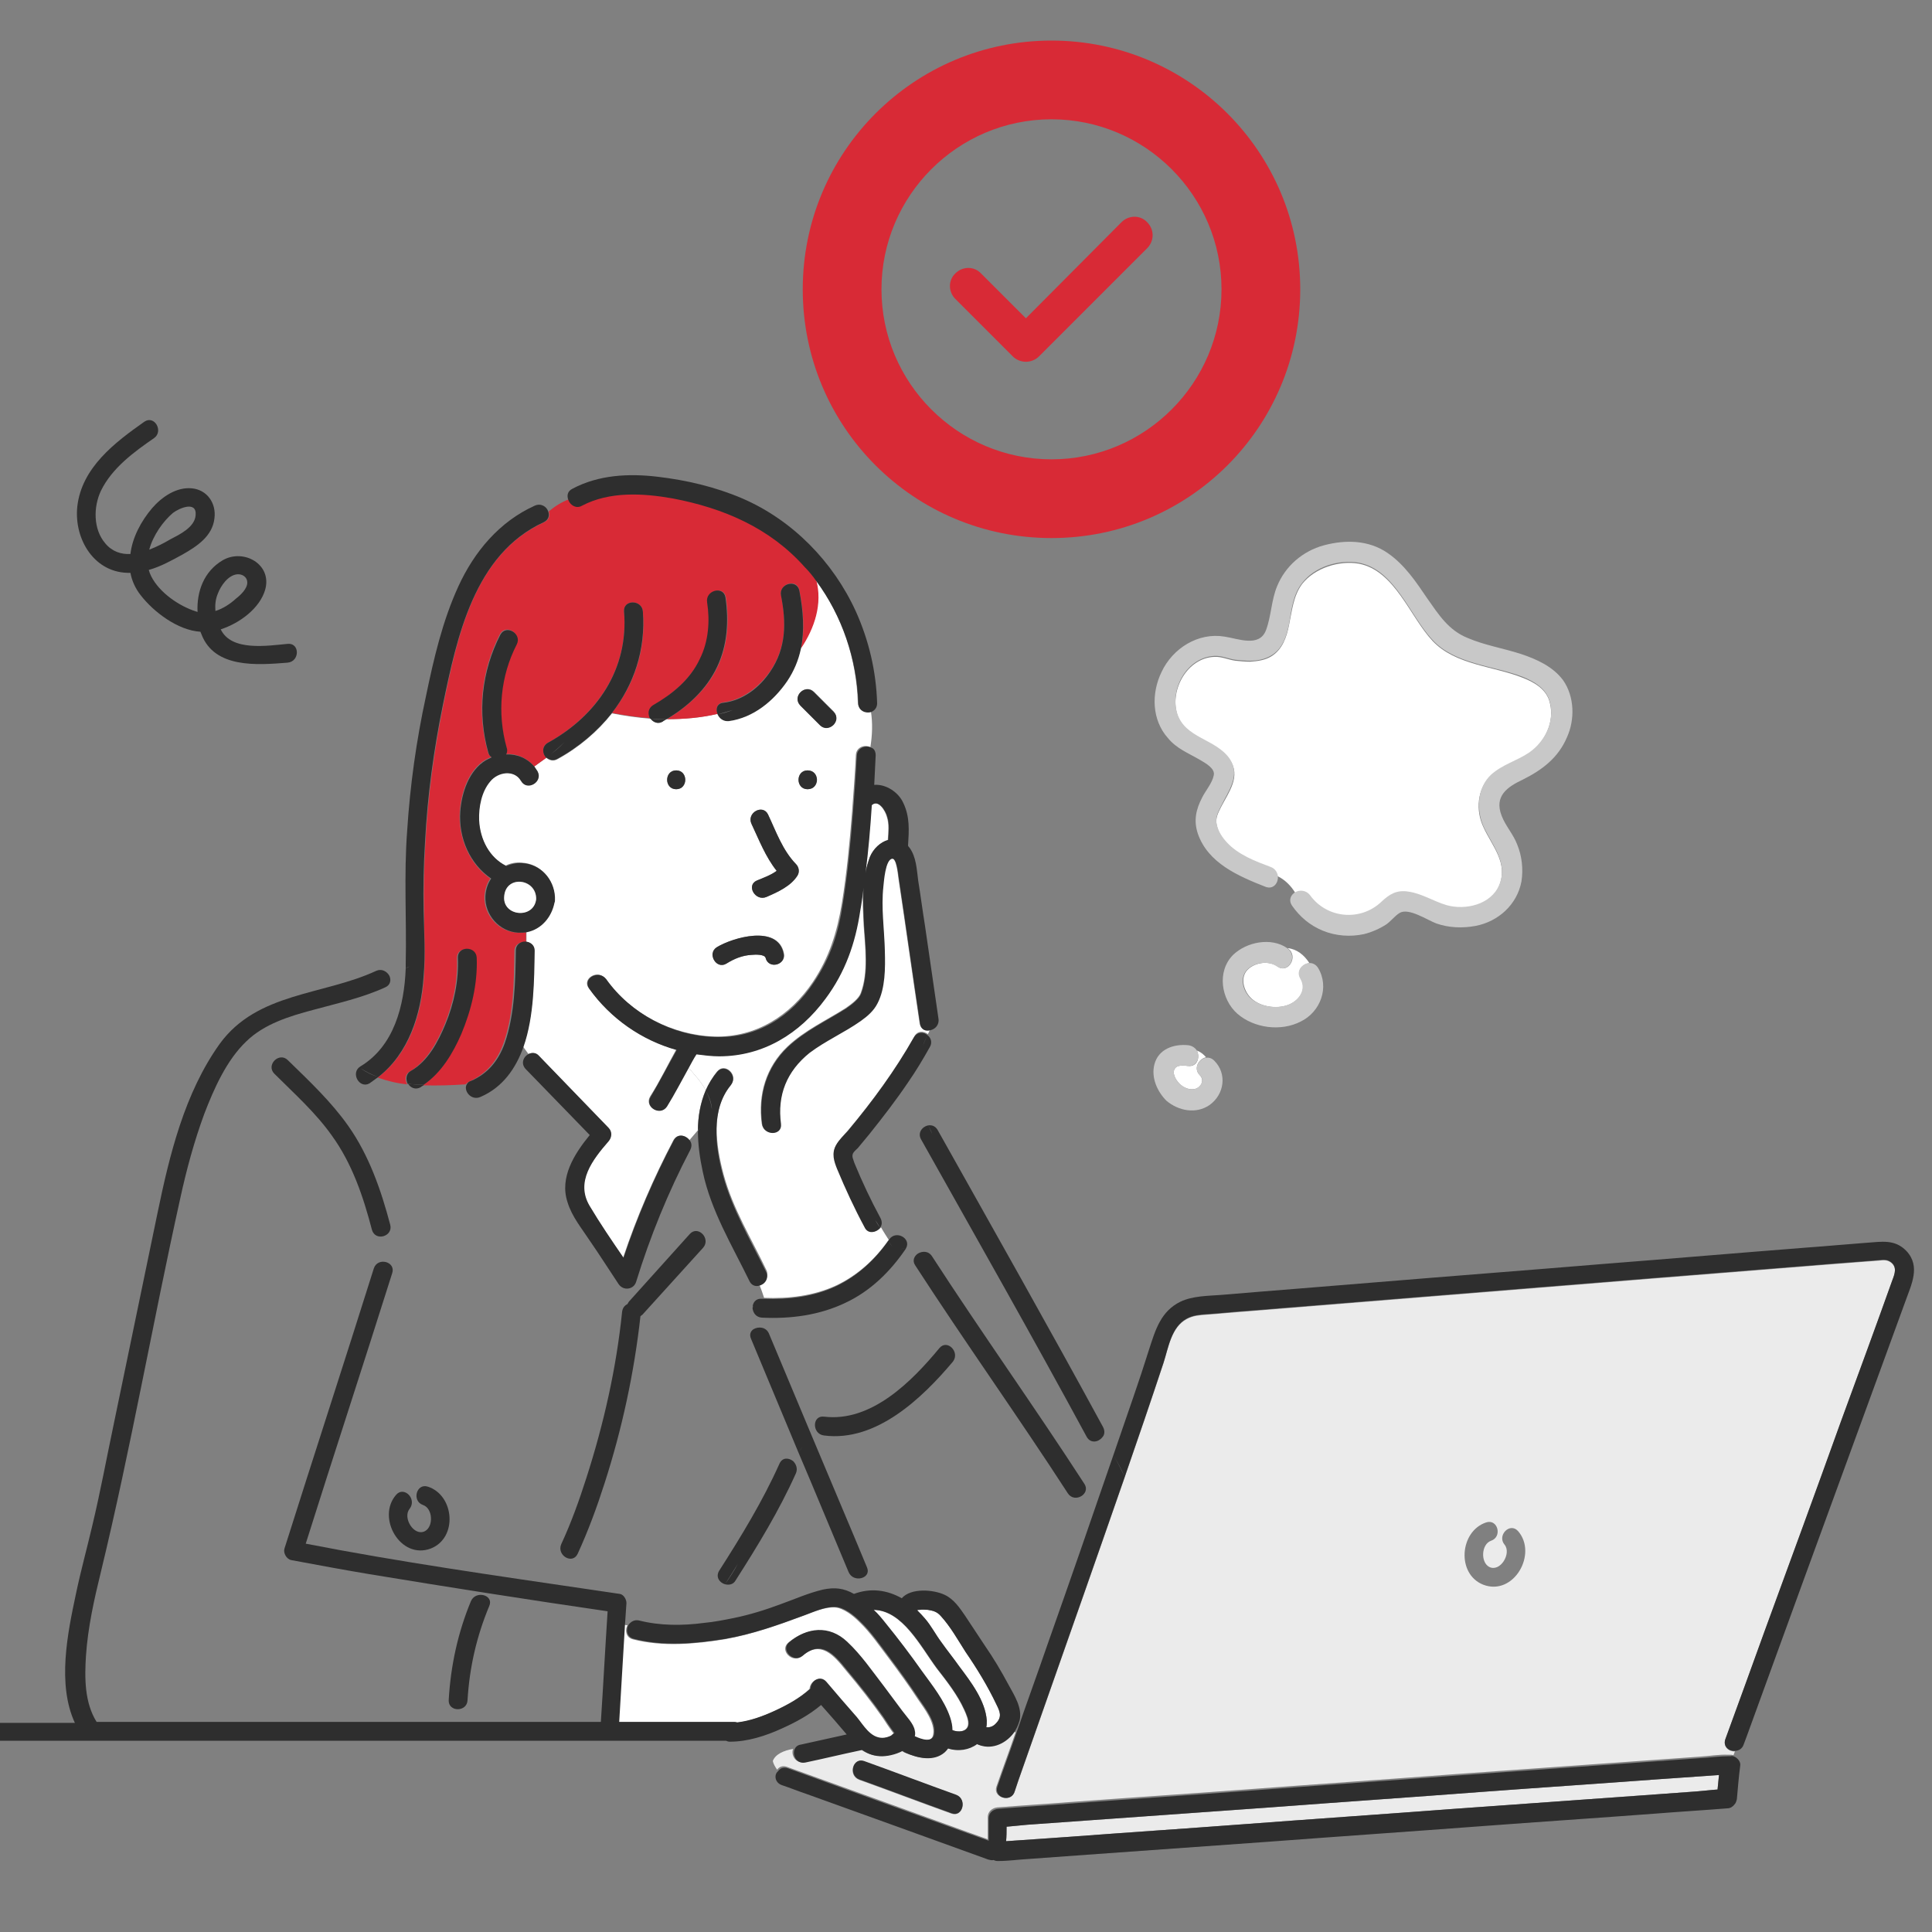 <?xml version="1.0" encoding="utf-8"?>
<!-- Generator: Adobe Illustrator 25.2.1, SVG Export Plug-In . SVG Version: 6.00 Build 0)  -->
<svg version="1.1" id="Capa_1" xmlns="http://www.w3.org/2000/svg" xmlns:xlink="http://www.w3.org/1999/xlink" x="0px" y="0px"
	 viewBox="0 0 400 400" style="enable-background:new 0 0 400 400;" xml:space="preserve">
<rect x="0" y="0" width="400" height="400" fill="#808080" stroke="none"/>
<style type="text/css">
	.st0{fill:#2A2A2A;}
	.st1{fill:#FFFFFF;}
	.st2{fill:#EBEBEB;}
	.st3{fill:#D82A36;}
	.st4{fill:#FFDC3F;}
	.st5{fill:#2E2E2E;}
	.st6{fill:#C8C8C8;}
	.st7{fill-rule:evenodd;clip-rule:evenodd;fill:#D82A36;}
</style>
<path class="st0" d="M-242.2-110.9c1.4-0.7,3-1.3,4.6-1.7c2.2-0.6,2.6-2.8,1.8-4.4C-238.3-115.4-240.5-113.3-242.2-110.9z"/>
<path class="st1" d="M180.1,177.5c-0.4,1.1-0.8,2.2-1,3.3c0.6-4.7,1-9.4,1.3-14.1c1.4-1.3,2.9,1.2,3.2,2.4c0.5,1.5,0.3,3.2,0.2,4.8
	C182.3,174.4,180.9,175.8,180.1,177.5z"/>
<path class="st2" d="M208.4,378.2c1.4-0.1,2.9-0.3,4.2-0.4c4.2-0.3,8.4-0.6,12.6-0.9c12.6-0.9,25.2-1.8,37.8-2.7
	c14.6-1.1,29.2-2.1,43.7-3.2c12.1-0.9,24.2-1.7,36.3-2.6c4.3-0.3,8.6-0.6,12.9-0.9c-0.1,1-0.2,2-0.3,3c-1.5,0.1-3,0.3-4.4,0.4
	c-4.1,0.3-8.2,0.6-12.4,0.9c-12.6,0.9-25.1,1.8-37.7,2.7c-14.6,1.1-29.2,2.1-43.8,3.2c-12,0.9-24,1.7-36,2.6
	c-4.3,0.3-8.7,0.6-13,0.9C208.4,380.2,208.4,379.2,208.4,378.2z"/>
<path class="st1" d="M204.3,356.2c-0.3-4.1-3.3-8-5.7-11.2c-1.2-1.7-2.5-3.3-3.7-5c-1.2-1.6-2.1-3.4-3.4-4.9c-0.5-0.6-1-1.1-1.6-1.7
	c0.1-0.1,0.3-0.1,0.5-0.1c0.6-0.1,1.2,0,1.7,0c1.2,0.2,1.9,0.4,2.7,1.3c2,2.2,3.5,4.9,5.1,7.4c2.4,3.5,4.6,7.1,6.4,10.9
	c0.7,1.4,1.2,2.5,0,3.8c-0.6,0.7-1.3,1-2.1,0.9C204.3,357.2,204.3,356.7,204.3,356.2z"/>
<path class="st2" d="M160.9,366.4c0.4-0.6,1.1-0.9,2-0.6c12.5,4.5,25,9,37.4,13.5c1.4,0.5,2.8,1,4.2,1.5c0-1.5,0-3,0-4.6
	c0-1.1,0.9-1.9,2-2c5-0.4,10-0.7,15-1.1c12.1-0.9,24.2-1.7,36.3-2.6c14.6-1.1,29.2-2.1,43.7-3.2c12.6-0.9,25.2-1.8,37.8-2.7
	c4.2-0.3,8.4-0.6,12.6-0.9c1.9-0.1,4-0.5,5.9-0.4c0.1,0,0.2,0,0.3,0c0.3,0,0.5,0,0.8,0.1c0.1-0.3,0.2-0.5,0.3-0.8
	c-1.2,0.1-2.5-0.9-2-2.4c2.7-7.4,5.4-14.8,8.1-22.3c5.3-14.5,10.6-28.9,15.8-43.4c3.6-9.8,7.2-19.6,10.7-29.4c0.5-1.3,1-2.7-0.3-3.7
	c-0.8-0.6-1.6-0.5-2.5-0.4c-3,0.2-6.1,0.5-9.1,0.7c-12.5,1-25,2-37.5,3c-15.7,1.3-31.3,2.5-47,3.8c-12.4,1-24.7,2-37.1,3
	c-2.9,0.2-5.7,0.5-8.6,0.7c-1.4,0.1-2.7,0.2-4,0.9c-3.2,1.7-3.8,6-4.8,9.1c-5.3,16-10.9,31.9-16.5,47.9
	c-4.5,12.9-9.1,25.8-13.6,38.7c-0.2,0.7-0.5,1.4-0.7,2.1c-0.8,2.4-4.6,1.3-3.8-1c1.3-3.8,2.7-7.5,4-11.3c-0.3,0-0.6,0.1-0.8,0.2
	c-1.7,2.3-4.8,3.4-7.5,2.2c-1.6,1.2-3.9,1.6-6,0.9c-0.2,0.3-0.4,0.6-0.7,0.8c-2.3,2.1-5.5,1.2-8.1,0.1c-0.3-0.1-0.5-0.3-0.6-0.4
	c-1.5,0.9-3.4,1.3-4.8,1.1c-1.4-0.1-2.6-0.6-3.6-1.3c-0.1,0-0.2,0.1-0.4,0.1c-3.8,0.8-7.5,1.7-11.3,2.5c-1.8,0.4-2.8-1.5-2.3-2.7
	c-1.9,0.3-3.7,1.1-4.2,2.5C160.1,365.1,160.4,365.7,160.9,366.4z M307.7,315.2c2.4-0.8,3.4,3,1,3.8c-2,0.7-2.2,4.4-0.4,5.4
	c2.3,1.2,4.7-2.8,3.2-4.6c-1.6-1.9,1.1-4.7,2.8-2.8c4.1,4.7-0.9,13.5-7.2,11.1C301.5,325.9,302.2,317,307.7,315.2z M178.9,364.7
	c6.4,2.3,12.7,4.7,19.1,7c2.3,0.9,1.3,4.6-1,3.8c-6.4-2.3-12.7-4.7-19.1-7C175.5,367.6,176.5,363.8,178.9,364.7z"/>
<path class="st1" d="M110.6,196.8c-0.1,6-0.1,13.6-2.3,19.9c0.4,0.5,0.7,1,1.1,1.5c0.7-0.3,1.5-0.3,2.1,0.4c4.8,5,9.6,9.9,14.4,14.9
	c0.8,0.8,0.7,2,0,2.8c-3.3,3.8-6.9,8.4-3.9,13.4c2.2,3.7,4.6,7.2,7,10.7c2.8-8.4,6.3-16.5,10.4-24.3c0.8-1.5,2.5-1.1,3.3,0
	c0.6-0.7,1.2-1.4,1.8-2.1c0-2.9,0.5-5.7,1.6-8.3c-0.9-1.7-2.3-3.2-3.6-4.7c-1.5,2.7-2.9,5.4-4.5,8c-1.3,2.1-4.7,0.2-3.4-2
	c2-3.1,3.6-6.5,5.4-9.7c-7.2-2-13.7-6.6-18.1-12.7c-1.5-2,1.9-4,3.4-2c5.1,7.2,13.8,11.7,22.6,12c8.6,0.2,15.7-4.3,20.4-11.3
	c3.4-5.1,5-10.3,6-16.3c1-6.2,1.6-12.5,2.1-18.8c0.3-4,0.6-7.9,0.8-11.9c0.1-1.7,1.9-2.2,3-1.6c0.4-2.5,0.5-5,0.1-7.5
	c-1.1,0.4-2.7-0.2-2.7-1.8c-0.3-9.1-3.3-18-8.7-25.3c1.3,4.9-0.3,9.9-3.2,14.2c-0.5,2.3-1.4,4.5-2.8,6.6c-2.8,4.1-7,7.6-12.1,8.3
	c-1.1,0.1-1.9-0.5-2.3-1.4c-3.4,0.8-6.9,1.1-10.5,1.1c-0.3,0.2-0.6,0.3-0.8,0.5c-1,0.6-2,0.1-2.5-0.6c-2.7-0.2-5.4-0.6-8-1.1
	c-3,3.8-6.9,7.1-11.3,9.5c-0.9,0.5-1.7,0.2-2.3-0.3c-0.8,0.6-1.7,1.2-2.5,1.8c0.2,0.3,0.4,0.6,0.6,0.9c1.2,2.2-2.1,4.2-3.4,2
	c-1.4-2.4-4.8-1.9-6.4,0.1c-1.8,2.1-2.4,5.3-2.3,8c0.2,4.1,2.2,7.8,5.6,9.5c1-0.5,2.1-0.7,3.3-0.6c3.8,0.2,6.6,3.3,6.8,7
	c0,0.2,0,0.4,0,0.6c0,0.2,0,0.4-0.1,0.6c-0.6,3-2.7,5.5-5.7,6.1c0,0.7,0,1.4,0,2.1C109.9,195.1,110.6,195.8,110.6,196.8z
	 M169.8,150.1c-1.4-1.4-2.7-2.7-4.1-4.1c-1.8-1.8,1-4.5,2.8-2.8c1.4,1.4,2.7,2.7,4.1,4.1C174.3,149.1,171.5,151.9,169.8,150.1z
	 M167.2,159.5c2.5,0,2.5,3.9,0,3.9S164.7,159.5,167.2,159.5z M158.7,185.7c-2.3,1-4.3-2.4-2-3.4c1.2-0.5,2.9-1.1,4.1-2
	c-2.3-2.9-3.6-6.3-5.2-9.7c-1.1-2.3,2.3-4.2,3.4-2c1.7,3.6,3,7.4,5.8,10.3c0.6,0.6,0.8,1.6,0.3,2.4
	C163.7,183.5,161,184.7,158.7,185.7z M148.5,196.1c3.3-2,12.5-4.7,13.8,1.2c0.6,2.4-3.2,3.5-3.8,1c-0.2-0.7-2-0.7-2.9-0.6
	c-1.9,0.1-3.6,0.8-5.2,1.8C148.3,200.8,146.4,197.5,148.5,196.1z M140,159.5c2.5,0,2.5,3.9,0,3.9S137.5,159.5,140,159.5z"/>
<path class="st1" d="M148.5,221.8c-1,1.2-1.8,2.6-2.4,3.9c-0.9-1.7-2.3-3.2-3.6-4.7c0.5-0.9,1-1.9,1.6-2.8c1.6,0.2,3.1,0.4,4.7,0.4
	c9.1,0,16.7-4.7,22-11.9c4.1-5.5,6.2-11.5,7.2-18.2c0.3-1.6,0.5-3.2,0.7-4.8c-0.2,2.6,0,5.3,0.1,7.8c0.3,4.5,1,9.8-0.6,14.1
	c-0.4,1.1-1.8,2.2-3.1,3.1c-4.1,2.6-8.5,4.6-12.1,8c-4.4,4.2-6.1,9.9-5.3,15.9c0.3,2.5,4.2,2.5,3.9,0c-0.8-6,1.2-10.9,5.9-14.7
	c3.3-2.5,7.2-4.2,10.6-6.6c1.4-1,2.7-2.1,3.5-3.7c1.6-3.1,1.6-7.3,1.5-10.8c-0.1-4.5-0.8-8.9-0.3-13.4c0.1-0.9,0.4-5.5,1.8-5.7
	c1-0.2,1.3,3.5,1.4,4.1c1.5,10,2.9,20.1,4.4,30.1c0.2,1.2,1.2,1.6,2.1,1.3c-0.1,0.3-0.2,0.6-0.4,0.9c-0.9-0.7-2.2-0.7-2.8,0.5
	c-3.9,6.9-8.6,13.3-13.7,19.4c-0.8,0.9-1.8,1.9-2.4,2.9c-1,1.7-0.4,3.4,0.3,5c1.7,4.1,3.6,8.1,5.7,12.1c0.8,1.5,2.5,1.1,3.2,0.1
	c0.5,0.9,1.1,1.8,1.6,2.6c-2.8,4-6.4,7.3-10.8,9.4c-4.7,2.2-9.9,2.8-15,2.6c-0.3-0.9-0.6-1.8-1-2.8c1.1-0.3,2.1-1.5,1.5-2.9
	c-3.1-6.5-7-12.8-8.9-19.9c-1.6-6-2.7-13.6,1.6-18.7C152.9,222.6,150.1,219.9,148.5,221.8z"/>
<path class="st3" d="M87.8,202.1c0.3-4.5,0-9.1,0-13.6c-0.1-4.7,0-9.5,0.3-14.2c0.5-9.5,1.8-19,3.7-28.4
	c2.9-14.1,6.4-31.2,20.9-37.8c1-0.5,1.2-1.4,0.9-2.2c1.3-1.1,2.6-1.9,4.1-2.5c0.4,1,1.6,1.8,2.8,1.1c5.7-3,12.6-2.6,18.8-1.5
	c10.5,1.9,20.1,6.1,27.3,14.2c0.8,0.9,1.6,1.9,2.4,2.9c1.3,4.9-0.3,9.9-3.2,14.2c0.9-3.9,0.5-8-0.3-12.1c-0.5-2.5-4.2-1.4-3.8,1
	c1.1,5.6,1.1,10.8-2.2,15.7c-2.3,3.3-5.7,6-9.7,6.5c-1.4,0.2-1.7,1.4-1.2,2.4c-3.4,0.8-6.9,1.1-10.5,1.1c4.4-2.7,8.3-6.2,10.5-10.9
	c2.1-4.5,2.4-9.4,1.7-14.3c-0.4-2.5-4.1-1.4-3.8,1c0.6,4,0.3,8.1-1.5,11.7c-2.1,4.2-5.7,7.3-9.7,9.6c-1.1,0.7-1.1,1.9-0.6,2.7
	c-2.7-0.2-5.4-0.6-8-1.1c4.6-5.8,7.1-13.1,6.4-21c-0.2-2.5-4.1-2.5-3.9,0c1,11.9-5.7,21.6-15.8,27.2c-1.3,0.7-1.1,2.2-0.3,3.1
	c-0.8,0.6-1.7,1.2-2.5,1.8c-1.5-1.8-3.6-2.7-5.9-2.6c0.2-0.4,0.3-0.9,0.1-1.4c-2-7.2-1.3-14.8,2.1-21.4c1.1-2.2-2.2-4.2-3.4-2
	c-3.9,7.6-4.8,16.2-2.5,24.4c0.1,0.5,0.4,0.8,0.7,1c-0.4,0.2-0.8,0.4-1.2,0.6c-3.5,2.1-5,6.7-5.3,10.6c-0.4,5.6,2,11,6.3,14
	c-0.7,1-1.1,2.2-1.2,3.6c-0.2,3.9,2.9,7.4,6.8,7.6c0.6,0,1.2,0,1.8-0.1c0,0.7,0,1.4,0,2.1c-1.1-0.2-2.4,0.4-2.4,1.8
	c-0.1,6.4-0.1,13.1-2.3,19.2c-1.3,3.6-3.5,6.2-7,7.8c-0.4,0.2-0.6,0.4-0.8,0.6c-2.9,0.2-5.9,0.3-8.9,0.2c3.7-2.4,6.1-6.5,7.8-10.5
	c2.1-5,3.4-10.4,3.2-15.8c-0.1-2.5-4-2.5-3.9,0c0.2,4.7-0.8,9.5-2.6,13.8c-1.5,3.6-3.7,7.6-7.1,9.6c-1.1,0.6-1.1,1.8-0.6,2.7
	c-2.1-0.2-4.1-0.7-6.1-1.4C84.8,218.1,87.3,209.9,87.8,202.1z"/>
<path class="st1" d="M131,339.4c6.2,1.6,12.8,1,19,0c5.7-1,11-2.9,16.4-4.9c1.9-0.7,4.3-1.8,6.4-1.7c1.8,0.1,3.8,1.7,5.1,3
	c2.3,2.2,4.2,5,6.1,7.5c2.1,2.8,4.2,5.7,6.1,8.6c1.3,1.9,3.5,4.7,3.1,7.2c-0.3,1.9-2.6,1.1-3.9,0.5h-0.1c0.1-0.4,0.1-0.8,0-1.2
	c-0.2-1.4-1.8-3-2.6-4.1c-1.3-1.7-2.5-3.4-3.8-5.1c-2.4-3.1-4.7-6.5-7.6-9.2c-3.7-3.5-8.3-3-12,0.1c-1.9,1.6,0.9,4.4,2.8,2.8
	c3.9-3.4,6.6-0.2,9.1,2.9c2.7,3.2,5.3,6.5,7.7,9.9c0.1,0.2,1.5,2.3,2.2,3.2c-0.2,0.1-0.5,0.4-0.6,0.5c-0.6,0.3-1.3,0.5-1.9,0.5
	c-2.5,0-3.9-2.6-5.3-4.3c-2.1-2.4-4.2-4.8-6.3-7.3c-1.3-1.5-3.2-0.2-3.3,1.4c-2.2,2-4.8,3.4-7.4,4.6c-2.4,1.1-5.1,2.1-7.8,2.4
	c-0.2-0.1-0.4-0.1-0.6-0.1c-0.7,0-1.3,0-2,0c-7.3,0-14.5,0-21.8,0c0.4-6.7,0.8-13.5,1.2-20.2c0.2,0,0.5,0.1,0.7,0.1
	C129.4,337.4,129.5,339,131,339.4z"/>
<path class="st4" d="M185.5,358.5c0,0.1-0.1,0.2-0.1,0.2C185.3,358.5,185.3,358.4,185.5,358.5z"/>
<path class="st1" d="M196.6,355.5c-1.2-3.5-3.7-6.5-5.8-9.5c-2.4-3.4-4.9-6.7-7.5-9.9c-0.8-1-1.6-2-2.5-2.8c6,0.1,9.7,7.5,13.1,12.1
	c2.1,2.7,4.3,5.5,5.7,8.6c0.4,0.9,1,2.2,0.8,3.2c-0.3,1.4-2.1,1.5-3.3,1C197.1,357.2,196.9,356.3,196.6,355.5z"/>
<path class="st5" d="M206.5,369.9c1.3-3.8,2.7-7.5,4-11.3c1.2-0.2,2.6,0.1,3.9-0.2c-1.4,0.3-2.7,0-3.9,0.2
	c2.1-6.1,4.3-12.1,6.4-18.2c4.6-13,9.1-26,13.6-39.1c0.9,1.4,1.6,2.9,2.3,4.4c-0.6-1.5-1.4-3-2.3-4.4c1.4-4.1,2.8-8.1,4.2-12.2
	c1.1-3.2,2.2-6.5,3.2-9.7c1.3-4,2.4-7.9,6.5-9.9c2.5-1.2,5.7-1.2,8.4-1.4c10.6-0.9,21.2-1.7,31.9-2.6c15.7-1.3,31.4-2.5,47.1-3.8
	c14.1-1.1,28.1-2.3,42.2-3.4c4.2-0.3,8.4-0.7,12.5-1c3-0.2,5.8-0.8,8.2,1.7c3,3.2,1,7-0.2,10.4c-1.8,4.9-3.6,9.9-5.4,14.8
	c-5.3,14.6-10.7,29.2-16,43.8c-3.8,10.5-7.7,21.1-11.5,31.6c-0.2,0.5-0.4,1.1-0.6,1.6c-0.3,0.9-1.1,1.3-1.8,1.3
	c0.5-1.2,0.9-2.3,1.3-3.5c-0.3,1.1-0.8,2.3-1.3,3.5c-1.2,0.1-2.5-0.9-2-2.4c2.7-7.4,5.4-14.8,8.1-22.3c5.3-14.5,10.6-28.9,15.8-43.4
	c3.6-9.8,7.2-19.6,10.7-29.4c0.5-1.3,1-2.7-0.3-3.7c-0.8-0.6-1.6-0.5-2.5-0.4c-3,0.2-6.1,0.5-9.1,0.7c-12.5,1-25,2-37.5,3
	c-15.7,1.3-31.3,2.5-47,3.8c-12.4,1-24.7,2-37.1,3c-2.9,0.2-5.7,0.5-8.6,0.7c-1.4,0.1-2.7,0.2-4,0.9c-3.2,1.7-3.8,6-4.8,9.1
	c-5.3,16-10.9,31.9-16.5,47.9c-4.5,12.9-9.1,25.8-13.6,38.7c-0.2,0.7-0.5,1.4-0.7,2.1C209.5,373.3,205.7,372.3,206.5,369.9z"/>
<path class="st5" d="M-2.7,360.4h153c0.2,0.1,0.5,0.2,0.8,0.2c3.7,0,7.4-1.2,10.7-2.7c2.9-1.3,5.7-2.8,8.2-4.9
	c1.8,2,3.6,4.1,5.3,6.1c-3.2,0.7-6.3,1.4-9.5,2.1c-0.7,0.1-1.1,0.5-1.3,1c-0.5,1.3,0.5,3.1,2.3,2.7c3.8-0.8,7.5-1.7,11.3-2.5
	c0.1,0,0.3-0.1,0.4-0.1c1,0.7,2.1,1.2,3.6,1.3c1.4,0.1,3.3-0.3,4.8-1.1c0.2,0.2,0.4,0.3,0.6,0.4c2.5,1.1,5.8,1.9,8.1-0.1
	c0.3-0.3,0.5-0.5,0.7-0.8c2.1,0.7,4.4,0.3,6-0.9c2.7,1.3,5.7,0.1,7.5-2.2c0.6-0.8,1-1.7,1.3-2.7c0.6-2.6-1.1-5.2-2.3-7.4
	c-1.5-2.8-3.1-5.5-4.9-8.1c-1.4-2.1-2.7-4.1-4.1-6.2c-1.1-1.6-2.3-3.4-4.2-4.3c-2.3-1.1-7-1.5-8.9,0.7c-3-1.7-6.4-2.2-9.9-0.9
	c-2.1-1.2-4-1.4-6.4-0.9c-3,0.7-5.9,2-8.7,3c-3.2,1.2-6.4,2.2-9.8,2.9c-2,0.4-4,0.8-6.1,1c-4.5,0.6-9.2,0.6-13.5-0.5
	c-0.9-0.2-1.6,0.2-2.1,0.8c-0.7,1-0.5,2.6,1,3c6.2,1.6,12.8,1,19,0c5.7-1,11-2.9,16.4-4.9c1.9-0.7,4.3-1.8,6.4-1.7
	c1.8,0.1,3.8,1.7,5.1,3c2.3,2.2,4.2,5,6.1,7.5c2.1,2.8,4.2,5.7,6.1,8.6c1.3,1.9,3.5,4.7,3.1,7.2c-0.3,1.9-2.6,1.1-3.9,0.5h-0.1
	c0.1-0.4,0.1-0.8,0-1.2c-0.2-1.4-1.8-3-2.6-4.1c-1.3-1.7-2.5-3.4-3.8-5.1c-2.4-3.1-4.7-6.5-7.6-9.2c-3.7-3.5-8.3-3-12,0.1
	c-1.9,1.6,0.9,4.4,2.8,2.8c3.9-3.4,6.6-0.2,9.1,2.9c2.7,3.2,5.3,6.5,7.7,9.9c0.1,0.2,1.5,2.3,2.2,3.2c-0.2,0.1-0.5,0.4-0.6,0.5
	c-0.6,0.3-1.3,0.5-1.9,0.5c-2.5,0-3.9-2.6-5.3-4.3c-2.1-2.4-4.2-4.8-6.3-7.3c-1.3-1.5-3.2-0.2-3.3,1.4c-2.2,2-4.8,3.4-7.4,4.6
	c-2.4,1.1-5.1,2.1-7.8,2.4c-0.2-0.1-0.4-0.1-0.6-0.1h-23.8c0.4-6.7,0.8-13.5,1.2-20.2c0.1-1.5,0.2-2.9,0.3-4.4
	c0-0.8-0.6-1.8-1.4-1.9c-2-0.3-4.1-0.6-6.1-0.9c-19.7-2.9-39.4-5.7-58.9-9.5c5.9-18.7,12-37.3,17.9-56c0.8-2.4-3-3.4-3.8-1
	c-6.1,19.4-12.4,38.7-18.5,58c-0.3,0.9,0.4,2.2,1.4,2.4c5.4,1,10.7,2,16.1,2.9c16.4,2.7,32.9,5.3,49.4,7.7
	c-0.5,7.6-0.9,15.3-1.4,22.9H20c-2.5-4-2.5-9.1-2.2-13.7c0.4-5.9,1.7-11.7,3.1-17.4c6.2-25.6,10.7-51.5,16.4-77.2
	c1.3-6,2.9-11.9,5-17.6c2-5.2,4.6-11.1,8.7-15c3.7-3.6,8.9-5.2,13.8-6.5c5.1-1.4,10.2-2.5,15-4.7c1.1-0.5,1.2-1.6,0.8-2.4
	c-0.5-0.9-1.6-1.5-2.7-1c-11,5.1-24.6,4.4-32.4,15.1c-7.3,10.2-10.4,23-12.9,35.1c-3,14.5-6,28.9-9,43.4c-1.5,7.1-2.8,14.2-4.5,21.3
	c-1.1,4.7-2.4,9.4-3.4,14.2c-1.7,8-3.9,18.6-0.2,26.6H-2.7V360.4z M204.3,356.2c-0.3-4.1-3.3-8-5.7-11.2c-1.2-1.7-2.5-3.3-3.7-5
	c-1.2-1.6-2.1-3.4-3.4-4.9c-0.5-0.6-1-1.1-1.6-1.7c0.1-0.1,0.3-0.1,0.5-0.1c0.6-0.1,1.2,0,1.7,0c1.2,0.2,1.9,0.4,2.7,1.3
	c2,2.2,3.5,4.9,5.1,7.4c2.4,3.5,4.6,7.1,6.4,10.9c0.7,1.4,1.2,2.5,0,3.8c-0.6,0.7-1.3,1-2.1,0.9
	C204.3,357.2,204.3,356.7,204.3,356.2z M190.9,346c-2.4-3.4-4.9-6.7-7.5-9.9c-0.8-1-1.6-2-2.5-2.8c6,0.1,9.7,7.5,13.1,12.1
	c2.1,2.7,4.3,5.5,5.7,8.6c0.4,0.9,1,2.2,0.8,3.2c-0.3,1.4-2.1,1.5-3.3,1c0-0.9-0.2-1.8-0.5-2.7C195.5,352,193,348.9,190.9,346z"/>
<path class="st5" d="M185.5,358.5c0,0.1-0.1,0.2-0.1,0.2C185.3,358.5,185.3,358.4,185.5,358.5z"/>
<path class="st5" d="M161.9,369.6c1.8,0.6,3.5,1.3,5.3,1.9c12.5,4.5,25,9,37.4,13.5c0.4,0.1,0.8,0.2,1.1,0.1
	c0.2,0.1,0.5,0.2,0.8,0.2c0.1,0,0.2,0,0.3,0c2,0,4-0.3,5.9-0.4c4.1-0.3,8.2-0.6,12.4-0.9c12.6-0.9,25.1-1.8,37.7-2.7
	c14.6-1.1,29.2-2.1,43.8-3.2c12-0.9,24-1.7,36-2.6c5-0.4,10-0.7,15-1.1c0.7,0,1.2-0.4,1.5-0.8c0.3-0.3,0.4-0.7,0.5-1.1
	c0.2-2.3,0.4-4.7,0.7-7c0.1-0.7-0.5-1.5-1.2-1.8c-0.5,1.4-1,2.8-1.2,4.3c0.2-1.5,0.7-2.9,1.2-4.3c-0.2-0.1-0.5-0.2-0.8-0.1
	c-0.1,0-0.2,0-0.3,0c-1.9,0-4,0.3-5.9,0.4c-4.2,0.3-8.4,0.6-12.6,0.9c-12.6,0.9-25.2,1.8-37.8,2.7c-14.6,1.1-29.2,2.1-43.7,3.2
	c-12.1,0.9-24.2,1.7-36.3,2.6c-5,0.4-10,0.7-15,1.1c-1.1,0.1-2,0.8-2,2c0,1.5,0,3,0,4.6c-1.4-0.5-2.8-1-4.2-1.5
	c-12.5-4.5-25-9-37.4-13.5c-0.9-0.3-1.6,0-2,0.6c0.6,0.8,1.4,1.8,2.1,2.6c-0.6-0.8-1.5-1.8-2.1-2.6
	C160.2,367.4,160.4,369.1,161.9,369.6z M208.4,378.2c1.4-0.1,2.9-0.3,4.2-0.4c4.2-0.3,8.4-0.6,12.6-0.9c12.6-0.9,25.2-1.8,37.8-2.7
	c14.6-1.1,29.2-2.1,43.7-3.2c12.1-0.9,24.2-1.7,36.3-2.6c4.3-0.3,8.6-0.6,12.9-0.9c-0.1,1-0.2,2-0.3,3c-1.5,0.1-3,0.3-4.4,0.4
	c-4.1,0.3-8.2,0.6-12.4,0.9c-12.6,0.9-25.1,1.8-37.7,2.7c-14.6,1.1-29.2,2.1-43.8,3.2c-12,0.9-24,1.7-36,2.6
	c-4.3,0.3-8.7,0.6-13,0.9C208.4,380.2,208.4,379.2,208.4,378.2z"/>
<path class="st5" d="M197,375.4c-6.4-2.3-12.7-4.7-19.1-7c-2.3-0.9-1.3-4.6,1-3.8c6.4,2.3,12.7,4.7,19.1,7
	C200.3,372.5,199.3,376.3,197,375.4z"/>
<path class="st5" d="M82,309.5c-4.1,4.7,0.9,13.5,7.2,11.1c5.6-2.2,4.9-11-0.6-12.8c-2.4-0.8-3.4,3-1,3.8c2,0.7,2.2,4.4,0.4,5.4
	c-2.3,1.2-4.7-2.8-3.2-4.6C86.4,310.3,83.6,307.6,82,309.5z"/>
<path class="st5" d="M118.5,101.2c5.4-2.9,11.7-3.2,17.6-2.5c6,0.7,12,2.1,17.6,4.5c10.4,4.5,18.8,13.1,23.5,23.4
	c2.7,6,4.2,12.4,4.4,19c0,0.9-0.5,1.5-1.2,1.8c-0.1-0.9-0.3-1.7-0.6-2.6c0.3,0.9,0.5,1.7,0.6,2.6c-1.1,0.4-2.7-0.2-2.7-1.8
	c-0.3-9.1-3.3-18-8.7-25.3c-0.5-1.6-1.2-3.2-2.4-4.8c1.2,1.5,2,3.1,2.4,4.8c-0.7-1-1.5-2-2.4-2.9c-7.2-8.1-16.8-12.2-27.3-14.2
	c-6.2-1.1-13.1-1.5-18.8,1.5c-1.2,0.7-2.4-0.1-2.8-1.1c1-0.3,2.1-0.5,3.2-0.5c-1.1,0-2.2,0.2-3.2,0.5
	C117.3,102.6,117.5,101.7,118.5,101.2z"/>
<path class="st5" d="M74.6,220.8c7-4.2,9.1-12.6,9.4-20.3c0.3-0.1,0.6-0.3,0.9-0.5c-0.3,0.2-0.6,0.3-0.9,0.5c0-0.3,0-0.7,0-1
	c0.2-9.2-0.4-18.3,0.3-27.5c0.6-9.4,1.9-18.7,3.9-27.9c1.6-7.7,3.4-15.5,6.7-22.7c3.3-7.2,8.5-13.4,15.8-16.7
	c1.3-0.6,2.5,0.2,2.8,1.2c-1,0.9-1.9,1.8-2.8,2.8c0.9-1,1.8-2,2.8-2.8c0.3,0.8,0.1,1.7-0.9,2.2c-14.4,6.6-18,23.8-20.9,37.8
	c-1.9,9.3-3.2,18.8-3.7,28.4c-0.3,4.7-0.4,9.5-0.3,14.2c0.1,4.5,0.4,9.1,0,13.6c-0.5,7.9-3.1,16-9.4,20.9c-1.3-0.5-2.5-1.1-3.6-1.8
	c1.1,0.8,2.4,1.4,3.6,1.8c-0.6,0.4-1.2,0.9-1.8,1.3C74.4,225.5,72.5,222.1,74.6,220.8z"/>
<path class="st5" d="M85.1,221.7c3.5-2,5.6-6,7.1-9.6c1.8-4.3,2.8-9.1,2.6-13.8c-0.1-2.5,3.8-2.5,3.9,0c0.2,5.4-1.1,10.8-3.2,15.8
	c-1.7,3.9-4.1,8-7.8,10.5c-1.1,0-2.2-0.1-3.3-0.2C84,223.5,84,222.3,85.1,221.7z"/>
<path class="st5" d="M87.8,224.6c-0.2,0.2-0.5,0.3-0.7,0.5c-1.1,0.6-2.1,0.1-2.6-0.7C85.6,224.5,86.7,224.6,87.8,224.6z"/>
<path class="st5" d="M96.7,224.4c0.9-0.1,1.8-0.1,2.7-0.2C98.5,224.3,97.6,224.3,96.7,224.4c0.2-0.3,0.4-0.5,0.8-0.6
	c3.5-1.5,5.7-4.2,7-7.8c2.1-6.1,2.2-12.8,2.3-19.2c0-1.4,1.3-2.1,2.4-1.8c0,0.8,0,1.6,0,2.3c0-0.7,0-1.5,0-2.3
	c0.8,0.2,1.5,0.8,1.5,1.8c-0.1,6-0.1,13.6-2.3,19.9c-0.3-0.4-0.5-0.7-0.8-1.1c0.3,0.3,0.5,0.7,0.8,1.1c-1.6,4.5-4.3,8.4-8.9,10.4
	C97.5,228,95.8,225.7,96.7,224.4z"/>
<path class="st5" d="M101.7,181.9c-0.7,1-1.1,2.2-1.2,3.6c-0.2,3.9,2.9,7.4,6.8,7.6c0.6,0,1.2,0,1.8-0.1c0-0.6,0-1.2,0-1.8
	c0,0.6,0,1.2,0,1.8c3-0.6,5.1-3.1,5.7-6.1c0.1-0.2,0.1-0.4,0.1-0.6c0-0.2,0-0.4,0-0.6c-0.2-3.7-3-6.8-6.8-7
	c-1.2-0.1-2.3,0.2-3.3,0.6c-3.4-1.7-5.4-5.4-5.6-9.5c-0.1-2.7,0.5-5.9,2.3-8c1.6-2,5-2.5,6.4-0.1c1.2,2.2,4.6,0.2,3.4-2
	c-0.2-0.3-0.4-0.6-0.6-0.9c-0.6,0.4-1.2,0.8-1.8,1.2c0.6-0.4,1.2-0.8,1.8-1.2c-1.5-1.8-3.6-2.7-5.9-2.6c0.2-0.4,0.3-0.9,0.1-1.4
	c-2-7.2-1.3-14.8,2.1-21.4c1.1-2.2-2.2-4.2-3.4-2c-3.9,7.6-4.8,16.2-2.5,24.4c0.1,0.5,0.4,0.8,0.7,1c-0.4,0.2-0.8,0.4-1.2,0.6
	c-3.5,2.1-5,6.7-5.3,10.6C94.9,173.5,97.3,178.9,101.7,181.9z M104.4,185.4c0.5-4.3,6.7-3.5,6.6,0.7
	C110.5,190.4,103.9,189.7,104.4,185.4z"/>
<path class="st1" d="M111,186.2c-0.5,4.2-7.1,3.5-6.6-0.7C104.8,181.1,111.1,181.9,111,186.2z"/>
<path class="st5" d="M140,163.4c-2.5,0-2.5-3.9,0-3.9S142.5,163.4,140,163.4z"/>
<path class="st5" d="M167.2,163.4c-2.5,0-2.5-3.9,0-3.9C169.8,159.5,169.8,163.4,167.2,163.4z"/>
<path class="st5" d="M158.7,185.7c-2.3,1-4.3-2.4-2-3.4c1.2-0.5,2.9-1.1,4.1-2c-2.3-2.9-3.6-6.3-5.2-9.7c-1.1-2.3,2.3-4.2,3.4-2
	c1.7,3.6,3,7.4,5.8,10.3c0.6,0.6,0.8,1.6,0.3,2.4C163.7,183.5,161,184.7,158.7,185.7z"/>
<path class="st5" d="M158.5,198.3c-0.2-0.7-2-0.7-2.9-0.6c-1.9,0.1-3.6,0.8-5.2,1.8c-2.1,1.3-4.1-2.1-2-3.4c3.3-2,12.5-4.7,13.8,1.2
	C162.9,199.8,159.1,200.8,158.5,198.3z"/>
<path class="st5" d="M135.2,146c4-2.3,7.7-5.3,9.7-9.6c1.8-3.6,2.1-7.8,1.5-11.7c-0.4-2.5,3.4-3.5,3.8-1c0.7,4.9,0.4,9.8-1.7,14.3
	c-2.2,4.7-6.1,8.3-10.5,10.9c-1.1,0-2.3-0.1-3.4-0.1C134.1,147.9,134.1,146.7,135.2,146z"/>
<path class="st5" d="M138,148.9c-0.3,0.2-0.6,0.3-0.8,0.5c-1,0.6-2,0.1-2.5-0.6C135.8,148.9,136.9,148.9,138,148.9z"/>
<path class="st5" d="M116.9,153.6c-1.2,1.2-2.5,2.3-3.8,3.3c-0.8-0.8-1-2.3,0.3-3.1c10.2-5.6,16.8-15.3,15.8-27.2
	c-0.2-2.5,3.7-2.5,3.9,0c0.6,8-1.9,15.2-6.4,21c-0.5-0.1-1-0.2-1.5-0.3c0.5,0.1,1,0.2,1.5,0.3c-3,3.8-6.9,7.1-11.3,9.5
	c-0.9,0.5-1.7,0.2-2.3-0.3C114.5,155.9,115.8,154.8,116.9,153.6z"/>
<path class="st5" d="M149.8,145.5c4.1-0.5,7.5-3.2,9.7-6.5c3.3-4.9,3.3-10.1,2.2-15.7c-0.5-2.5,3.3-3.5,3.8-1
	c0.8,4.2,1.1,8.2,0.3,12.1c-1.5,2.3-3.5,4.3-5.5,6c2-1.7,3.9-3.7,5.5-6c-0.5,2.3-1.4,4.5-2.8,6.6c-2.8,4.1-7,7.6-12.1,8.3
	c-1.1,0.1-1.9-0.5-2.3-1.4c1.1-0.2,2.1-0.5,3.1-0.9c-1,0.3-2.1,0.6-3.1,0.9C148.1,146.9,148.4,145.6,149.8,145.5z"/>
<path class="st5" d="M168.5,143.3c1.4,1.4,2.7,2.7,4.1,4.1c1.8,1.8-1,4.5-2.8,2.8c-1.4-1.4-2.7-2.7-4.1-4.1
	C163.9,144.2,166.7,141.5,168.5,143.3z"/>
<path class="st5" d="M122,204.7c4.4,6.2,10.9,10.7,18.1,12.7c-1.8,3.2-3.5,6.5-5.4,9.7c-1.3,2.1,2,4.1,3.4,2c1.6-2.6,3-5.3,4.5-8
	c-0.2-0.2-0.4-0.5-0.6-0.7c0.2,0.2,0.4,0.5,0.6,0.7c0.5-0.9,1-1.9,1.6-2.8c1.6,0.2,3.1,0.4,4.7,0.4c9.1,0,16.7-4.7,22-11.9
	c4.1-5.5,6.2-11.5,7.2-18.2c0.3-1.6,0.5-3.2,0.7-4.8c-0.2,2.6,0,5.3,0.1,7.8c0.3,4.5,1,9.8-0.6,14.1c-0.4,1.1-1.8,2.2-3.1,3.1
	c-4.1,2.6-8.5,4.6-12.1,8c-4.4,4.2-6.1,9.9-5.3,15.9c0.3,2.5,4.2,2.5,3.9,0c-0.8-6,1.2-10.9,5.9-14.7c3.3-2.5,7.2-4.2,10.6-6.6
	c1.4-1,2.7-2.1,3.5-3.7c1.6-3.1,1.6-7.3,1.5-10.8c-0.1-4.5-0.8-8.9-0.3-13.4c0.1-0.9,0.4-5.5,1.8-5.7c1-0.2,1.3,3.5,1.4,4.1
	c1.5,10,2.9,20.1,4.4,30.1c0.2,1.2,1.2,1.6,2.1,1.3c0.4-1.1,0.5-2.2-0.1-3.2c0.6,1,0.5,2.1,0.1,3.2c1-0.2,1.9-1.1,1.7-2.4
	c-0.9-6.4-1.9-12.9-2.8-19.3c-0.5-3.1-0.9-6.2-1.4-9.3c-0.3-2.3-0.4-4.9-1.8-6.8c-0.1-0.1-0.2-0.2-0.3-0.4l0,0c0.2-3.2,0.4-6-1-8.9
	c-1-2.2-3.6-3.9-6-3.7c0.1-2,0.2-4.1,0.3-6.1c0-0.8-0.3-1.4-0.9-1.6c-0.3,1.9-0.7,3.7-1.3,5.5c0.6-1.8,1-3.6,1.3-5.5
	c-1.1-0.6-2.9,0-3,1.6c-0.2,4-0.5,7.9-0.8,11.9c-0.5,6.3-1.1,12.6-2.1,18.8c-0.9,6-2.5,11.1-6,16.3c-4.7,7.1-11.8,11.6-20.4,11.3
	c-8.8-0.2-17.5-4.8-22.6-12C123.9,200.7,120.5,202.6,122,204.7z M179.2,180.8c0.6-4.7,1-9.4,1.3-14.1c1.4-1.3,2.9,1.2,3.2,2.4
	c0.5,1.5,0.3,3.2,0.2,4.8c-1.6,0.4-3.1,1.8-3.8,3.5C179.7,178.5,179.4,179.6,179.2,180.8z"/>
<path class="st5" d="M173.1,237.1c0.6-1.1,1.6-2,2.4-2.9c5.1-6.1,9.8-12.5,13.7-19.4c0.7-1.2,2-1.2,2.8-0.5
	c-0.3,0.7-0.7,1.5-0.9,2.1c0.3-0.7,0.6-1.4,0.9-2.1c0.7,0.5,1.1,1.5,0.5,2.5c-1.4,2.5-2.9,5-4.5,7.3c-0.4-0.9-0.8-1.7-1.2-2.6
	c0.4,0.9,0.8,1.7,1.2,2.6c-2.5,3.7-5.2,7.2-8,10.7c-0.8,1-1.6,1.9-2.4,2.9c-0.3,0.3-0.8,0.7-1,1.1c-0.3,0.7,0.1,1.3,0.3,2
	c1.6,3.9,3.4,7.7,5.4,11.4c0.4,0.8,0.3,1.5-0.1,2c-0.3-0.5-0.6-1.1-1-1.6c0.3,0.5,0.6,1.1,1,1.6c-0.8,1-2.5,1.4-3.2-0.1
	c-2.1-3.9-4-8-5.7-12.1C172.7,240.5,172.1,238.8,173.1,237.1z"/>
<path class="st5" d="M192.2,233c0.3,0.6,0.5,1.2,0.8,1.8C192.8,234.2,192.5,233.6,192.2,233c0.7-0.1,1.4,0.1,1.9,0.9
	c11.5,20.5,23.1,41,34.3,61.6c0.4,0.8,0.3,1.6-0.2,2.1c-0.6-0.9-1.2-1.9-1.7-2.8c0.5,0.9,1.1,1.9,1.7,2.8c-0.8,1-2.4,1.3-3.2-0.1
	c-11.2-20.7-22.8-41.1-34.3-61.6C189.9,234.5,191,233.2,192.2,233z"/>
<path class="st5" d="M155.9,270.3c0,0,1.2,0,2,0C157.1,270.3,155.9,270.3,155.9,270.3c-0.1,0.2-0.1,0.3-0.1,0.5c0-1,0.6-2,1.9-1.9
	c0.1,0,0.3,0,0.4,0c0.3,0.9,0.5,1.7,0.6,2.6c-0.1-0.9-0.3-1.7-0.6-2.6c5.1,0.2,10.3-0.4,15-2.6c4.4-2.1,8-5.4,10.8-9.4
	c0.3,0.5,0.6,0.9,0.9,1.3c-0.3-0.4-0.6-0.9-0.9-1.3c0.1-0.1,0.2-0.2,0.2-0.3c1.4-2,4.6-0.2,3.5,1.8c-0.4,0-0.8,0.1-1.2,0.3
	c0.4-0.2,0.9-0.3,1.2-0.3c0,0.1-0.1,0.1-0.1,0.2c-3.2,4.7-7.3,8.7-12.4,11.1c-5.4,2.6-11.4,3.4-17.4,3.1c-1.2-0.1-1.8-1-1.9-2
	C155.9,270.6,155.9,270.4,155.9,270.3z"/>
<path class="st5" d="M192.9,260c10.3,15.9,21.3,31.3,31.6,47.2c1.4,2.1-2,4.1-3.4,2c-10.3-15.9-21.3-31.3-31.6-47.2
	c-0.7-1-0.2-2,0.6-2.5c1.5,1.5,2.5,4.1,3.6,5.7c-1.2-1.6-2.2-4.2-3.6-5.7C191,259,192.2,259,192.9,260z"/>
<path class="st5" d="M156,275.2c0.4,1.6,1.1,3.2,1.5,4.8C157.1,278.4,156.4,276.8,156,275.2c1-0.6,2.6-0.5,3.2,0.9
	c5.9,14.1,11.8,28.2,17.8,42.4c0.8,2,1.7,4,2.5,6c1,2.3-2.8,3.3-3.8,1c-3.5-8.3-6.9-16.6-10.4-24.8c0.4-0.5,0.7-1,1.2-1.6
	c-0.4,0.5-0.8,1-1.2,1.6c-2.4-5.8-4.9-11.7-7.3-17.5c-0.8-2-1.7-4-2.5-6C155.1,276.3,155.4,275.6,156,275.2z"/>
<path class="st5" d="M146.6,231.3c-0.7,1-1.4,1.9-2.1,2.8c0-2.9,0.5-5.7,1.6-8.3c0.7,1.2,1.1,2.5,1.3,3.9c-0.1-1.5-0.6-2.8-1.3-3.9
	c0.6-1.4,1.4-2.7,2.4-3.9c1.6-1.9,4.4,0.8,2.8,2.8c-4.2,5.1-3.2,12.8-1.6,18.7c1.9,7,5.7,13.4,8.9,19.9c0.7,1.4-0.3,2.7-1.5,2.9
	c-0.4-0.9-0.8-1.9-1.2-2.8c0.4,0.9,0.8,1.9,1.2,2.8c-0.7,0.2-1.5-0.1-1.9-0.9c-3.6-7.4-8-14.6-9.7-22.7c-0.6-2.8-1-5.6-1-8.4
	C145.2,233.1,145.9,232.2,146.6,231.3z"/>
<path class="st5" d="M170.6,297.2c-2.5-0.3-2.5-4.2,0-3.9c9.8,1.2,18.2-7.3,23.9-14.2c1.6-1.9,4.3,0.8,2.8,2.8
	C190.9,289.5,181.4,298.6,170.6,297.2z"/>
<path class="st5" d="M109.5,218.2c0.9,1.2,1.8,2.2,3.2,2.9C111.3,220.4,110.3,219.4,109.5,218.2c0.7-0.3,1.5-0.3,2.1,0.4
	c4.8,5,9.6,9.9,14.4,14.9c0.8,0.8,0.7,2,0,2.8c-3.3,3.8-6.9,8.4-3.9,13.4c2.2,3.7,4.6,7.2,7,10.7c2.8-8.4,6.3-16.5,10.4-24.3
	c0.8-1.5,2.5-1.1,3.3,0c-1.4,1.6-2.7,3.1-3.9,4.9c1.2-1.8,2.5-3.3,3.9-4.9c0.4,0.5,0.5,1.2,0.1,2c-4.6,8.8-8.3,17.9-11.2,27.3
	c-0.5,1.6-2.6,1.9-3.6,0.5c-2-3-3.9-6-5.9-8.9c-1.7-2.6-3.8-5.1-4.7-8.1c-1.7-5.1,1.4-10,4.6-13.9c-4.4-4.5-8.8-9.1-13.2-13.6
	C107.7,220.2,108.4,218.7,109.5,218.2z"/>
<path class="st5" d="M152.8,323.7c-0.9,1.5-1.8,2.9-2.7,4.3c-1.1-0.3-2-1.5-1.2-2.8c4.6-7.2,9-14.4,12.5-22.2
	c0.6-1.3,1.9-1.2,2.8-0.5c-1.1,2.2-1.8,4.5-2.8,6.8c1-2.3,1.7-4.6,2.8-6.8c0.6,0.6,1,1.5,0.6,2.5c-3.5,7.8-7.9,15-12.5,22.2
	c-0.5,0.9-1.4,1-2.2,0.8C151.1,326.6,152,325.2,152.8,323.7z"/>
<path class="st5" d="M101.3,332.5c-2.6,6.2-4.1,12.7-4.5,19.5c-0.1,2.5-4,2.5-3.9,0c0.4-7.1,1.9-14,4.6-20.5
	C98.5,329.2,102.3,330.2,101.3,332.5z"/>
<path class="st5" d="M59.6,219.5c4.4,4.3,8.9,8.5,12.5,13.6c4.3,6.1,6.8,13.3,8.7,20.5c0.6,2.4-3.1,3.5-3.8,1
	c-1.8-6.9-4.1-13.7-8.3-19.5c-3.4-4.8-7.8-8.7-11.9-12.8C55,220.5,57.8,217.7,59.6,219.5z"/>
<path class="st5" d="M133,272.2c-0.1,0.1-0.3,0.2-0.4,0.3c-1.3,11.7-3.8,23.3-7.4,34.5c-1.6,5-3.4,9.9-5.6,14.7
	c-1.1,2.3-4.4,0.3-3.4-2c2-4.3,3.7-9,5.2-13.7c3.6-11.2,6.2-22.7,7.4-34.4c0.1-0.8,0.5-1.3,1.1-1.6c0.1-0.2,0.2-0.3,0.3-0.5
	c4.2-4.7,8.4-9.3,12.6-14c1.7-1.9,4.4,0.9,2.8,2.8C141.4,262.9,137.2,267.6,133,272.2z"/>
<path class="st5" d="M59.6,133.3c-4.3,0.4-11.7,1.6-13.9-3c4-1.3,8.1-4.4,9.2-8.2c1.5-5.3-4.5-8.6-8.8-6.1
	c-3.9,2.3-5.4,6.5-5.2,10.7c-0.1,0-0.2-0.1-0.3-0.1c-3.5-1.1-7.6-3.9-9.3-7.3c-0.2-0.4-0.4-0.9-0.5-1.3c2.5-0.7,4.8-2,7-3.2
	c3-1.7,6.2-3.8,6.6-7.5c0.4-3.1-1.5-5.9-4.7-6.2c-3.2-0.3-6.2,1.8-8.2,4.1c-2.3,2.7-4.1,6.1-4.5,9.5c-1.9,0.1-3.8-0.5-5.2-2.2
	c-2.5-2.9-2.5-7.5-0.9-10.9c2.3-4.7,6.8-8,11-10.9c2-1.4,0.1-4.8-2-3.4c-6.1,4.3-13,9.5-13.9,17.6c-0.7,6.8,3.6,13.9,11,13.7l0,0
	c0.3,1.6,1,3.2,2.1,4.6c2.7,3.5,7.7,7.3,12.4,7.6c0.1,0.2,0.1,0.3,0.2,0.5c2.7,7.1,11.5,6.4,17.8,5.9
	C62.1,137,62.1,133.1,59.6,133.3z M35.2,111.7c-1.2,0.7-2.7,1.5-4.3,2.1c0.8-3,2.9-5.9,4.9-7.6c1.3-1,5-2.6,4.7,0.5
	C40.3,109.2,37.1,110.7,35.2,111.7z M48.9,123.9c-1.2,1.1-2.7,2.1-4.3,2.6c-0.1-1.2,0-2.4,0.5-3.6c0.6-1.6,2.1-3.8,4-4
	c1.1-0.1,2.1,0.6,2.1,1.7C51.2,121.9,49.8,123.2,48.9,123.9z"/>
<g>
	<path class="st1" d="M263.1,179.7c-3.2-1.3-6.7-2.6-9.1-5.1c-1-1.1-1.8-2.3-2.1-3.8c-0.3-1.4,0.3-2.5,0.9-3.7
		c1.6-3.1,4.2-6.4,1.8-9.8c-2.9-4.2-9.3-4.2-10.9-9.5c-1.5-5.1,2.2-11.6,7.7-11.8c1.5-0.1,2.9,0.6,4.4,0.8c1,0.1,2,0.2,3,0.2
		c1.5-0.1,3.1-0.3,4.4-1.1c2.3-1.4,3.2-4,3.7-6.6c0.6-2.9,0.9-6,2.7-8.4c2.6-3.3,7.6-4.9,11.7-4.2c7.5,1.4,10.6,11,15.3,16
		c4.7,5,12.6,5.2,18.6,7.6c2.6,1,5.1,2.5,5.7,5.3c1,4-1.1,8.1-4.3,10.4c-2.5,1.8-5.7,2.5-7.9,4.6c-2.9,2.7-3.2,7.2-1.6,10.6
		c1.8,4,5.2,7.4,3.3,12.2c-1.6,4.1-7,5.4-10.9,4.2c-2.7-0.8-5.1-2.4-7.9-2.8c-2.4-0.4-3.9,0.6-5.6,2.1c-4.3,4.1-11.3,3.4-14.8-1.4
		c-0.8-1.1-2-1.1-3-0.6c-0.9-1.5-2.2-2.8-3.7-3.5C264.3,180.6,263.8,180,263.1,179.7z"/>
	<path class="st1" d="M248.4,222.6c1.1,1.1,0.2,2.7-1.2,2.9c-1.3,0.2-2.7-0.6-3.4-1.6c-0.5-0.6-1.1-1.8-0.6-2.6
		c0.5-0.9,1.9-0.7,2.8-0.6c1.9,0.2,2.5-1.8,1.8-3.2c0.8,0.3,1.4,0.8,1.9,1.4C248.2,219.2,247,221.2,248.4,222.6z"/>
	<path class="st1" d="M269.3,202.6c1.4,2.3-0.4,4.7-2.7,5.5c-2.3,0.8-5.4,0.4-7.3-1.2c-1.8-1.5-2.8-4.7-0.7-6.4
		c1.6-1.3,4.2-1.6,5.9-0.4c2.2,1.6,4.4-2.1,2.2-3.7l-0.1-0.1c1.9,0.2,3.4,1.4,4.5,3.1C269.6,199.6,268.4,201,269.3,202.6z"/>
	<path class="st6" d="M240.5,139.1c2.3-4.9,7.6-8.2,13-7.3c2.8,0.4,7.2,2.3,8.6-1.3c1.1-2.9,1.1-6.2,2.3-9.1
		c1.7-4.2,5.3-7.3,9.7-8.5c4.5-1.2,9.3-1.1,13.2,1.6c3.5,2.4,5.9,6,8.2,9.4c2.4,3.4,4.4,6.6,8.4,8.2c3.5,1.5,7.3,2.1,11,3.3
		c3.3,1.1,6.6,2.6,8.7,5.4c2.4,3.4,2.5,8.2,0.8,11.9c-1.8,4.2-5.1,6.7-9.1,8.7c-3.2,1.5-6,3.4-4.4,7.5c0.8,2.1,2.4,3.8,3.2,5.9
		c1,2.4,1.3,5.1,0.9,7.7c-0.9,4.8-4.8,8.3-9.5,9.2c-2.7,0.5-5.5,0.4-8.1-0.5c-1.9-0.7-5.7-3.3-7.6-2.2c-1,0.6-1.8,1.7-2.8,2.4
		c-1.4,0.9-3,1.6-4.6,2c-2.8,0.6-5.8,0.4-8.5-0.7c-2.7-1.1-4.8-2.9-6.4-5.2c-0.8-1.2-0.2-2.3,0.7-2.8c0.2,0.4,0.5,0.8,0.6,1.3
		c-0.2-0.4-0.4-0.9-0.6-1.3c0.9-0.5,2.2-0.4,3,0.6c3.5,4.9,10.5,5.5,14.8,1.4c1.7-1.6,3.2-2.5,5.6-2.1c2.8,0.4,5.2,2,7.9,2.8
		c3.9,1.1,9.2-0.1,10.9-4.2c1.9-4.7-1.5-8.2-3.3-12.2c-1.5-3.5-1.2-8,1.6-10.6c2.3-2.1,5.4-2.9,7.9-4.6c3.3-2.3,5.3-6.4,4.3-10.4
		c-0.7-2.8-3.2-4.3-5.7-5.3c-6-2.3-14-2.6-18.6-7.6c-4.7-5-7.8-14.6-15.3-16c-4.1-0.7-9.1,0.8-11.7,4.2c-1.9,2.4-2.2,5.5-2.7,8.4
		c-0.5,2.5-1.3,5.2-3.7,6.6c-1.3,0.8-2.9,1.1-4.4,1.1c-1,0-2-0.1-3-0.2c-1.5-0.2-2.9-0.9-4.4-0.8c-5.6,0.3-9.2,6.7-7.7,11.8
		c1.6,5.3,8,5.3,10.9,9.5c2.3,3.4-0.3,6.7-1.8,9.8c-0.6,1.2-1.2,2.3-0.9,3.7c0.3,1.5,1.1,2.7,2.1,3.8c2.4,2.6,5.9,3.9,9.1,5.1
		c0.8,0.3,1.2,0.9,1.4,1.5c-0.8-0.4-1.6-0.7-2.5-0.8c0.9,0.1,1.7,0.4,2.5,0.8c0.4,1.5-0.7,3.3-2.5,2.6c-5.6-2.2-11.9-4.9-14-11
		c-0.9-2.7-0.4-5,0.9-7.5c0.7-1.4,2.1-3,2.4-4.6c0.3-1.4-1.7-2.5-2.9-3.2c-2.4-1.4-4.8-2.3-6.6-4.5
		C238.5,149.1,238.3,143.6,240.5,139.1z"/>
	<path class="st6" d="M255.3,197.7c2.8-2.7,7.9-3.7,11.2-1.4c-0.4,0-0.7,0-1.1,0c0.4,0,0.8,0,1.1,0l0.1,0.1c2.2,1.6,0.1,5.3-2.2,3.7
		c-1.7-1.2-4.3-0.9-5.9,0.4c-2.1,1.7-1.2,4.9,0.7,6.4c1.9,1.5,5,2,7.3,1.2s4.1-3.1,2.7-5.5c-0.9-1.5,0.3-3,1.7-3.2
		c0.6,0.9,1,1.9,1.2,2.9c-0.3-1.1-0.7-2.1-1.2-2.9c0.7-0.1,1.5,0.2,2,1c2.4,4,0.5,9.1-3.6,11.1c-4.1,2.1-9.6,1.4-13.1-1.6
		C252.8,206.9,251.9,201.1,255.3,197.7z"/>
	<path class="st6" d="M239,220.4c0.8-3.2,4-4.3,7-4c0.8,0.1,1.4,0.5,1.8,1.1c-0.4-0.1-0.8-0.2-1.3-0.2c0.5,0,0.9,0.1,1.3,0.2
		c0.7,1.3,0.1,3.3-1.8,3.2c-0.8-0.1-2.3-0.3-2.8,0.6c-0.5,0.8,0.1,2,0.6,2.6c0.8,1,2.1,1.8,3.4,1.6c1.4-0.3,2.3-1.9,1.2-2.9
		c-1.4-1.4-0.2-3.4,1.3-3.6c1.1,1.3,2,3,3.2,4c-1.3-1-2.1-2.7-3.2-4c0.6-0.1,1.2,0.1,1.7,0.6c2.7,2.7,2.1,7-1,9.2
		c-2.8,1.9-6.4,1.2-8.9-0.9C239.6,226,238.3,223.1,239,220.4z"/>
</g>
<path class="st7" d="M217.7,8.4c28.4,0,51.5,23,51.5,51.5s-23,51.5-51.5,51.5s-51.5-23-51.5-51.5S189.3,8.4,217.7,8.4z M237.6,51.3
	l-22.5,22.5c-0.7,0.7-1.7,1.1-2.7,1.1s-2-0.4-2.7-1.1l-11.9-11.9c-1.5-1.5-1.5-3.9,0-5.3c1.5-1.5,3.9-1.5,5.3,0l9.3,9.3L232.2,46
	c1.5-1.5,3.9-1.5,5.3,0C239,47.5,239,49.8,237.6,51.3L237.6,51.3z M217.7,95.1c19.4,0,35.2-15.8,35.2-35.2s-15.8-35.2-35.2-35.2
	s-35.2,15.8-35.2,35.2S198.3,95.1,217.7,95.1z"/>
</svg>
